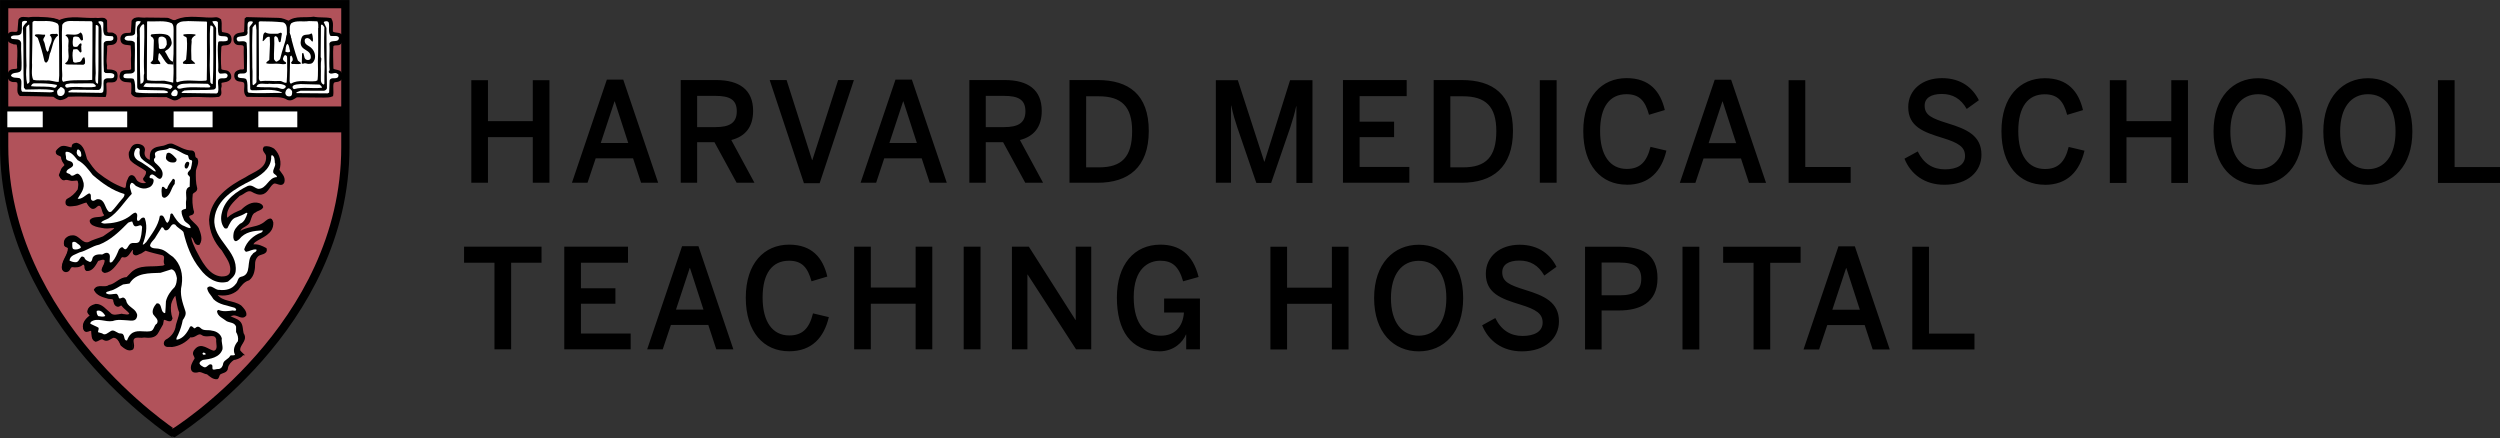 <?xml version="1.0" encoding="UTF-8"?><svg xmlns="http://www.w3.org/2000/svg" viewBox="0 0 300.12 52.58"><rect x="0" y="0" width="300.12" height="52.58" fill="#333333" stroke="none"/><defs><style>.d{fill:#fff;}.e{fill:#b1525a;}.f{stroke-width:.21px;}.f,.g,.h{fill:none;stroke:#000;}.g{stroke-width:.2px;}.h{stroke-width:.99px;}</style></defs><g id="a"/><g id="b"><g id="c"><g><path class="e" d="M41.44,15.58H.53v-2.48H41.44v2.48ZM20.82,.33H.16l-.04,17.21C.12,38.65,20.43,52.08,20.64,52.22l.07,.04c.05,0,.18-.09,.18-.09,3.45-2.35,20.67-15.07,20.67-34.51V.37s-20.73-.04-20.73-.04"/><path class="d" d="M20.62,41.29s.08,0,.08,0c-.01,0-.06,0-.08,0m-.33-3.04s0,.07,.02,.11c-.01-.04,0-.08-.02-.12h0m-9.87-6.09h0m5.89-1.83s0-.05,0-.05h0s0,.05,0,.05m-.03-.06h.01s-.02,0-.04-.03l.03,.03Zm6.59-4.79s.02,0,.04,.06c-.01-.03,0-.07-.02-.1-.02,.03-.03,.04-.03,.04m-5.37-3.85c.05-.06,.07-.07,.07-.11h0s-.05,.08-.07,.11m-9.98-.37s.08-.01,.12-.03c-.04,0-.08,0-.12,.03m2.18,.45h0Zm-.71-4.13l-.05,.27c-.03,.16-.13,.28-.3,.25l-.58-.11c-.24-.07-.45-.12-.64-.05-.08,.06-.22,.17-.33,.31,.04,.02,.1,.05,.1,.05,.16,.07,.44,.17,.51,.52,0,.26,.15,.48,.28,.67l.1,.15c.04,.06,.07,.12,.07,.18,0,.05-.02,.1-.06,.15l-.27,.33-.16,.18s-.13,.33-.2,.53c.06,.12,.13,.22,.2,.24,.25-.06,.47-.03,.66,.02l.38,.05s.09,0,.07,0h.15c.17-.04,.41-.07,.6,.08,0,0,.17,.39,.19,.42,.04,.12,.07,.24,.07,.35,0,.16-.03,.3-.05,.43l-.04,.23s-.03,.11-.05,.15c-.37,.56-.87,1-1.44,1.29,.04-.02,.04-.03,.04-.03,0,0-.01,.03-.01,.07,0,.01,0,.02,0,.04,.08,.06,.3,.04,.46,.02l.16-.02c.27-.01,.5-.1,.74-.2l.79-.22c.14-.04,.23,.04,.3,.17,.15,.31,.33,.54,.49,.62-.01-.01,.01-.02,.14-.14,.15-.14,.41-.36,.8-.21,.03,.01,.05,.03,.08,.04,.26,.21,.34,.51,.41,.75,.05,.18,.09,.33,.19,.43,.05,.05,.08,.11,.09,.18,0,.03,0,.06,0,.09,0,.31-.26,.43-.35,.47l-.05,.03s-.05,.04-.08,.04l-.65,.11c-.23,.02-.41,.05-.55,.13,.02,.03,.03,.06,.08,.08,.31,.17,.69,.23,1.1,.3l.22,.04s.51-.02,.51-.02l.82,.02c.11,0,.17,.06,.22,.16,.05,.1,.01,.21-.04,.31l-.13,.22s-.05,.07-.09,.09l-1.32,.93c-.05,.03-.78,.3-.78,.3l-1.02,.42s-.06,.03-.07,.03c-.6,.16-1-.18-1.33-.46-.23-.2-.44-.37-.67-.35-.24,0-.39,.06-.58,.23-.06,.06-.08,.17-.08,.28,0,.04,0,.07,.01,.11,.02,.01,.06,.03,.06,.03,.12,.05,.41,.15,.41,.52-.02,.48-.21,.86-.39,1.23-.16,.32-.31,.62-.33,.96,0,.02,0,.04,0,.07,0,.07,.01,.14,.05,.15,.03,.02,.04,.02,.04,.02,.03,0,.08-.01,.1-.03l.08-.13c.07-.14,.19-.37,.51-.44,.03,0,.06,0,.09,0,.53,.06,.82,0,1.01-.21,.05-.05,.11-.09,.17-.1,.16-.03,.33,.02,.46,.14,.13,.12,.21,.29,.21,.45,0,0,0,.08,.01,.15,.32-.06,.54-.37,.81-.83l.1-.18c.04-.07,.13-.12,.21-.14l.22-.06c.25-.08,.58-.2,.92,.02,.07,.04,.11,.11,.13,.19,.02,.08,.03,.16,.03,.24,0,.29-.12,.54-.22,.75,0,0-.05,.14-.1,.25,.51-.12,.87-.58,1.24-1.08l.22-.29c.07-.17,.23-.51,.64-.51,.03,0,.06,0,.09,.01,.17,.06,.25,0,.5-.36l.4-.47c.06-.07,.09-.06,.18-.06h.16c.08,0,.15-.01,.21,.05,.06,.06,.08,.1,.08,.18v.42s.3-.12,.39-.16c.01,0,.56-.36,.56-.36,.07-.05,.17-.05,.25-.03l2.05,.56c.42,.16,.5,.46,.5,.72,0,.09-.01,.18-.02,.25-.01,.08-.02,.15-.02,.2,0,.06,.01,.1,.04,.13,.06,.06,.09,.14,.09,.22,0,.04,0,.08-.02,.12-.08,.2-.3,.44-.84,.44,0,0-1.04,.06-1.04,.06-.86,.02-1.67,.03-2.26,.61l-.56,.58c-.05,.06-.13,.09-.2,.09-.4,.01-.7,.21-1.04,.44-.31,.21-.63,.42-1.05,.5-.3,.17-.64,.18-.91,.16-.25-.01-.39,0-.49,.05,.27,.33,.76,.49,1.22,.62,.04,.02,.26,.05,.26,.05,.22,.01,.55,.03,.72,.37,.02,.04,.03,.07,.03,.11,.03,.29,.08,.41,.19,.45,.02-.01,.05-.03,.05-.03,.1-.07,.38-.24,.66,.02,.05,.05,.49,.5,.49,.5l.54,.58c.09,.1,.08,.2,.01,.32-.24,.46-.72,.38-1,.33l-.24-.03s-.31,.02-.31,.02c-.44,.08-1.05,.2-1.46-.33,.01,.02,.04,.04,.05,.05l-.41-.36c-.33-.31-.62-.57-1.03-.58-.42,.13-.61,.26-.65,.49,0,0,0,.02,0,.02l.1,.11,.18,.2c.05,.06,.07,.11,.07,.18,0,.02,0,.03,0,.05-.01,.09-.07,.15-.14,.2-.35,.24-.73,.6-.73,1.04,0,.05,0,.11,.02,.17,0,0,.02,.04,.03,.06,.04-.01,.13-.04,.13-.04,.15-.06,.39-.15,.66,0,.09,.05,.15,.13,.15,.23l.02,.33c.01,.36,.06,.53,.17,.62,.08-.03,.16-.07,.16-.07,.23-.13,.59-.32,1.01,0,.07,.03,.18-.02,.42-.16l.39-.19s.04-.01,.09-.01c.73,0,1.02,.66,1.21,1.09h0l.03,.03c.32,.26,.59,.44,.83,.38,.01-.03,.03-.06,.03-.1,0-.07-.01-.15-.03-.26-.02-.09-.04-.21-.04-.34,0-.26,.08-.55,.46-.74,.05-.02,.72-.07,.72-.07h.43s.08-.02,.09-.02c.63,.06,1.13,.07,1.35-.39,0-.02,.45-.8,.52-.93,.02-.09,.1-.53,.1-.53,.02-.11,.1-.21,.21-.24,.23-.08,.46,.01,.64,.08,0,0,.09,.03,.15,.05-.1-.37-.18-.74-.18-1.12,0-.19,.01-.38,.04-.58,.13-.54,.36-.97,.65-1.27,.09-.09,.22-.12,.33-.07l.14,.06c.09,.04,.16,.12,.18,.22l.13,.7c.08,.46,.15,.89,.33,1.28,.03,.07,.05,.09,.03,.16l-.25,1.04-.21,.83c-.18,.77-.68,1.39-1.38,1.76,0,0-.03,.07-.02,.1,0,.01,.15,0,.27,0,0,0,.18,0,.28,0,.77-.1,1.48-.49,2-1.08,.07-.09,.19-.12,.3-.09,.15,.04,.27-.02,.47-.14,.24-.14,.6-.35,1.04-.08,.17,.13,.42,.11,.68,.09,.41-.04,1.08-.09,1.27,.73,0,.02,0,.11,0,.13l.02,.38c.05,.39,.13,1.12-.61,1.33-.06,.02-.07,.03-.12,0l-.77-.3c-.6-.3-.87-.39-1.17-.03-.07,.08-.16,.19-.12,.27,.1,.18,.36,.66-.02,1,.03-.02,.05-.05,.06-.08l-.04,.07c-.19,.34-.32,.6-.23,.83,0,0,.04,.07,.3,0,.31-.13,.64,0,.9,.1l.37,.11s.13,.04,.16,.06l.12,.1c.25,.2,.48,.37,.73,.41,.01-.03,.02-.06,.02-.06l.17-.34s.5-.28,.5-.28c.31-.11,.34-.15,.34-.27,.09-.52,.43-.98,.92-1.29,.04-.03,.13-.04,.18-.04,.11,0,.45-.12,.66-.27,0,0-.04-.04-.04-.04l-.12-.14s-.1-.12-.11-.18c-.02-.08-.02-.15-.02-.22,0-.36,.18-.66,.34-.91,.15-.25,.24-.41,.24-.55,0-.09-.03-.18-.1-.28-.03-.04-.04-.05-.04-.1l-.09-.51c-.04-.33-.07-.61-.29-.79-.01,0-.53-.29-.53-.29l-.58-.29c-.1-.05-.14-.14-.14-.26,0-.27,.17-.44,.5-.48h.07c.38-.12,.69,0,.94,.1,.25,.1,.34,.1,.41,.06-.04-.22-.25-.46-.44-.66-.33-.25-.74-.35-1.18-.46-.66-.16-1.35-.34-1.81-1-.04-.06-.06-.12-.06-.18,0-.08,.03-.16,.09-.22l.08-.08c.07-.08,.18-.11,.28-.08,.83,.19,1.65,0,2.19-.49,.33-.45,.74-.98,1.37-1.21,.45-.37,.55-.99,.55-1.79,.03-.4,.2-.75,.47-1.04,0,0,.59-.3,.59-.3,.19-.06,.26-.1,.3-.13-.35-.18-.73-.34-1.13-.3-.06,0-.12,0-.18-.04-.18-.1-.23-.25-.24-.34,0-.02,0-.04,0-.06,0-.21,.15-.36,.24-.46l.05-.05s.05-.06,.08-.07l.65-.39c.85-.47,1.37-.82,1.37-1.55v-.02s-.02-.06-.03-.07c-.1,.04-.2,.09-.31,.19l-.45,.31c-.41,.24-.89,.35-1.35,.45-.45,.1-.88,.2-1.24,.43-.05,.03-.1,.05-.16,.05-.17,0-.31-.1-.38-.25-.02-.06-.03-.12-.03-.18,0-.15,.06-.3,.14-.38,.14-.2,.37-.34,.57-.45,.24-.14,.39-.24,.47-.43l.08-.24c.12-.38,.28-.85,.74-1.05l.41-.22c.09-.04,.11-.07,.17-.11-.03-.02-.02-.02-.06-.04-.72-.23-1.42,.35-1.77,.71-.03,.03-.06,.05-.09,.07l-.27,.12c-.47,.2-.95,.41-1.28,.76-.03,.04-.08,.07-.12,.08-.14,.05-.3,.02-.42-.07-.12-.09-.19-.24-.19-.4-.11-1.16,.77-2,1.49-2.68l.17-.16s.1-.06,.13-.07l.44-.23c.34-.23,.77-.51,1.3-.25,.42,.23,.75,.39,1.1,.27,.23-.09,.38-.3,.55-.55,.17-.24,.36-.5,.65-.69,.31-.12,.56-.03,.76,.04,.09,.03,.24,.08,.29,.07l.04-.07s.01-.06,.01-.09c0-.21-.14-.41-.35-.69l-.26-.36s-.05-.1-.05-.15c0-.04,0-.08,.02-.13,.08-.22,.12-.46,.12-.69,0-.55-.22-1.09-.63-1.46-.12-.07-.39-.19-.66-.18,.03,.06,.09,.15,.09,.15l.26,.59c0,.07,0,.14,0,.21,0,1.29-1.07,1.84-1.93,2.29l-.75,.42c-1.75,.91-4.05,2.38-4.18,4.78,.03,1.24,.52,2.42,1.43,3.39,.02,.02,.03,.04,.05,.06l.32,.52c.36,.56,.76,1.19,.76,1.93,0,.18-.02,.37-.08,.56-.3,.73-1.1,.73-1.39,.73-1.72-.12-2.66-1.93-3.34-3.25l-.1-.2s-.14-.32-.14-.32c-.19-.42-.38-.85-.43-1.38,0-.09,.02-.18,.09-.25,.08-.09,.31-.26,.62-.04,.04,.03,.34,.54,.34,.54,.04,.1,.07,.14,.09,.19,.03-.09,.08-.17,.08-.27,0-.31-.13-.65-.25-.99l-.04-.11c-.09-.16-.28-.33-.48-.51-.26-.24-.52-.49-.68-.85-.02-.03-.02-.07-.03-.11v-.05c0-.43,.36-.53,.5-.57,0,0,.05-.02,.09-.03-.12-.45-.2-.93-.2-1.43,0-.24,.02-.49,.04-.73v-.02s0-.02,0-.03l.02-.03,.39-.43c.12-.08,.13-.09,.13-.12-.13-.53-.17-1.05-.17-1.56,0-.21,0-.42,.01-.62,0-.05,.14-.52,.14-.52,.08-.21,.13-.37,.13-.52,0-.05-.02-.1-.04-.15-.27-.17-.31-.48-.33-.64,0,0-.02-.15-.02-.16h-.02s.05,0,.08,0c-.72,0-1.29-.28-1.85-.55l-.63-.29c-.14-.04-.29,.02-.51,.11l-.34,.12s-.36,.07-.36,.07c-.37,.06-.69,.12-.9,.35-.12,.15-.12,.33-.11,.65v.2s0,.07-.01,.1c-.06,.19-.18,.27-.26,.3-.2,.08-.38-.02-.48-.08l-.04-.02c-.54-.31-.75-.87-.61-1.45,.03-.1-.06-.18-.09-.21-.13-.09-.39-.17-.59-.09-.17,.06-.26,.25-.38,.54,0,0-.04,.1-.07,.16,0,.02,0,.05,0,.07,0,.2,.05,.4,.12,.53,.24,.25,.58,.45,.95,.66l.88,.58c.06,.04,.07,.08,.1,.14,.03,.1,.04,.19,.04,.29,0,.33-.17,.6-.31,.8l.02,.02c.1,.07,.29,.22,.29,.49,0,.04,0,.07-.01,.11-.02,.12-.11,.21-.22,.24-.53,.14-1.06,.02-1.45-.32,0,0-.26-.36-.26-.36-.08-.15-.13-.2-.18-.23-.04,.04-.09,.16-.12,.24l-.12,.27s-.03,.22-.03,.22c-.02,.23-.06,.52-.27,.72-.06,.06-.15,.09-.23,.08l-.24-.03c-1.11-.39-2.11-.96-3.22-1.83-.48-.38-.84-.9-1.19-1.4l-.27-.38s-.04-.06-.05-.09l-.1-.36c-.18-.7-.35-1.16-.83-1.32-.05,.01-.11,.03-.14,.03"/><path class="h" d="M.5,17.57C.5,12.57,.5,7.01,.5,.5H41.46s0,2.55,0,17.18c0,21.63-20.65,34.32-20.65,34.32C20.8,52,.5,38.67,.5,17.57Z"/><path d="M29.14,42.57h.02c-.14-.12-.3-.36-.39-.43-.16-.76,.97-1.26,.4-2.08-.13-.48-.03-1.09-.48-1.46-.32-.28-.75-.34-1.13-.59,0-.2,.24-.14,.38-.2,.59-.17,1.13,.59,1.56,.03,.05-.42-.32-.79-.59-1.07-.89-.65-2.24-.39-2.91-1.38l.08-.08c.86,.2,1.81,.03,2.45-.56,.38-.51,.76-1.01,1.35-1.18,.59-.48,.67-1.27,.67-2.05,.03-.31,.16-.59,.38-.81,.32-.31,1.16-.2,1-.84-.46-.25-.94-.48-1.48-.42-.24-.14,.05-.34,.13-.45,.87-.59,2.21-.95,2.16-2.28-.08-.14-.05-.36-.27-.39-.38,.06-.59,.42-.94,.59-.81,.48-1.83,.4-2.62,.9-.16,0-.11-.22-.06-.28,.3-.42,.89-.45,1.11-.98,.16-.42,.24-.98,.7-1.15,.27-.23,.7-.23,.86-.56-.03-.2-.24-.31-.41-.37-.78-.25-1.54,.22-2.08,.78-.57,.25-1.22,.48-1.65,.96-.08,.03-.22-.03-.22-.17-.11-1.12,.86-1.94,1.56-2.61,.51-.14,.94-.79,1.54-.5,.4,.22,.84,.45,1.32,.28,.6-.22,.73-.93,1.27-1.26,.4-.14,.97,.48,1.21-.11,.13-.62-.35-.98-.62-1.43,.32-.87,.08-1.88-.59-2.5-.32-.2-.73-.34-1.11-.23-.3,.4,.27,.65,.3,1.04,.14,1.6-1.54,1.97-2.53,2.64-1.89,.98-4.18,2.5-4.32,5.03,.03,1.41,.59,2.64,1.51,3.62,.48,.87,1.27,1.69,.97,2.78-.19,.45-.7,.5-1.1,.5-1.62-.11-2.51-1.99-3.18-3.29-.22-.51-.49-.98-.54-1.57,.08-.08,.16-.06,.24,0,.3,.28,.27,.95,.78,.87,.41-.59,.11-1.29-.11-1.88-.3-.53-.92-.82-1.16-1.38-.03-.42,.57-.17,.59-.59-.22-.73-.24-1.49-.16-2.16,.11-.31,.54-.28,.54-.67-.19-.7-.19-1.41-.16-2.16,.08-.45,.43-.93,.19-1.41-.48-.14-.08-.76-.54-.9-.92,0-1.59-.51-2.37-.81-.41-.11-.7,.14-1.03,.22-.51,.11-1.05,.11-1.4,.51-.24,.31-.19,.65-.19,1.07-.08,.25-.3,.03-.4,0-.38-.23-.51-.65-.41-1.07,.05-.2-.03-.4-.19-.53-.24-.17-.59-.25-.89-.14-.38,.14-.49,.59-.65,.93-.03,.28,.03,.62,.16,.84,.54,.59,1.29,.82,1.89,1.32,.11,.34-.11,.67-.32,.95-.03,.31,.41,.31,.35,.59-.43,.11-.86,.03-1.19-.25-.22-.2-.27-.62-.62-.67-.32,0-.38,.45-.51,.67-.11,.25-.03,.67-.24,.87l-.24-.03c-1.11-.39-2.1-1.01-3.08-1.77-.57-.45-.97-1.12-1.4-1.71-.22-.7-.32-1.69-1.19-1.91-.19,.03-.43,.06-.46,.28l-.05,.28c-.43,0-.86-.31-1.32-.14-.22,.14-.43,.31-.57,.53-.03,.5,.57,.31,.65,.7,0,.36,.27,.67,.43,.93-.11,.2-.32,.31-.43,.51l-.27,.7c.11,.23,.24,.51,.51,.53,.38-.17,.7,.11,1.1,.06,.24,.03,.65-.2,.68,.22,.13,.34,0,.65-.03,.95-.35,.53-.81,.93-1.32,1.18-.16,.11-.16,.36-.11,.53,.19,.28,.62,.17,.92,.14,.57-.03,1-.36,1.54-.42,.13,.28,.35,.62,.62,.76,.43,.11,.54-.51,.97-.34,.35,.28,.24,.82,.57,1.15,.03,.2-.16,.2-.27,.28-.46,.17-1.11,0-1.46,.39-.05,.23,.13,.42,.3,.51,.4,.22,.92,.28,1.4,.36,.43,.06,.89-.11,1.29,0l-.13,.22-1.32,.93c-.59,.25-1.24,.39-1.78,.7-.84,.22-1.19-.87-1.94-.82-.32,0-.54,.11-.76,.31-.19,.2-.22,.51-.16,.76,.11,.25,.46,.14,.46,.42-.03,.79-.68,1.35-.73,2.16-.03,.2,.03,.45,.24,.53,.13,.08,.35,.03,.46-.08,.16-.17,.16-.42,.43-.48,.46,.06,.94,.06,1.27-.31,.16-.03,.32,.14,.32,.28,0,.2,0,.42,.19,.5,.68,.03,1-.7,1.29-1.21,.3-.06,.62-.28,.92-.08,.11,.48-.27,.81-.35,1.26,.03,.11,.16,.22,.3,.25,.81-.11,1.27-.9,1.75-1.52,.08-.17,.16-.39,.41-.39,.62,.2,.78-.59,1.16-.87h.16c.05,.2-.08,.34,0,.53,.27,.31,.57-.03,.84-.08l.57-.36c.67,.23,1.37,.39,2.08,.56,.57,.23,0,.84,.35,1.21-.08,.2-.32,.25-.57,.25-1.19,.17-2.56-.17-3.51,.76l-.57,.59c-.89,.03-1.35,.82-2.16,.96-.54,.39-1.38-.17-1.73,.48,.27,.59,.94,.79,1.54,.95,.24,.11,.65-.03,.78,.25,.03,.28,.08,.62,.4,.73,.24,.08,.38-.28,.59-.08,.3,.42,.73,.62,.97,1.01-.19,.36-.65,.14-.97,.14l-.05-.03c-.49,.06-1.11,.31-1.48-.17-.51-.4-.92-1.01-1.64-1.01-.41,.11-.84,.28-.92,.76-.05,.28,.22,.39,.32,.56-.49,.34-1,.87-.84,1.54,.05,.14,.11,.31,.3,.31,.24,0,.43-.22,.68-.09,.05,.42-.06,1.07,.43,1.27,.38-.06,.65-.48,1.05-.17,.41,.2,.73-.19,1.08-.31,.57,0,.78,.56,.97,.98,.35,.28,.84,.73,1.32,.45,.32-.48-.3-1.1,.32-1.41,.38-.11,.7,.03,1.08-.06,.59,.06,1.32,.11,1.65-.56l.54-.96,.11-.59c.35-.11,.86,.48,1.03-.08-.19-.56-.24-1.12-.16-1.74,.11-.42,.3-.82,.57-1.1l.13,.06c.16,.7,.19,1.4,.48,2.05-.05,.65-.38,1.21-.46,1.85-.16,.67-.62,1.21-1.22,1.52-.13,.11-.24,.31-.16,.5,.16,.31,.56,.14,.86,.2,.84-.11,1.62-.53,2.19-1.18,.59,.17,.89-.59,1.43-.25,.57,.45,1.59-.34,1.81,.62-.08,.45,.32,1.26-.38,1.46-.7-.11-1.51-1.07-2.21-.22-.16,.17-.27,.39-.16,.62,.11,.2,.24,.45,.05,.62-.19,.34-.46,.76-.3,1.18,.13,.25,.4,.25,.65,.2,.4-.17,.78,.2,1.19,.23,.35,.28,.7,.62,1.16,.59,.19-.11,.16-.36,.3-.53,.3-.25,.92-.2,.92-.76,.08-.42,.42-.8,.77-1.02,.08,.03,.87-.17,1.08-.57"/><path class="g" d="M29.12,42.55h.02c-.14-.12-.3-.36-.39-.43-.16-.76,.97-1.26,.4-2.08-.13-.48-.03-1.09-.48-1.46-.32-.28-.75-.34-1.13-.59,0-.2,.24-.14,.38-.2,.59-.17,1.13,.59,1.56,.03,.05-.42-.32-.79-.59-1.07-.89-.64-2.23-.39-2.91-1.37l.08-.08c.86,.2,1.8,.03,2.45-.56,.38-.51,.75-1.01,1.35-1.18,.59-.48,.67-1.26,.67-2.05,.03-.31,.16-.59,.38-.81,.32-.31,1.16-.2,1-.84-.46-.25-.94-.48-1.48-.42-.24-.14,.05-.34,.13-.45,.86-.59,2.21-.95,2.15-2.27-.08-.14-.05-.36-.27-.39-.38,.06-.59,.42-.94,.59-.81,.48-1.83,.39-2.61,.9-.16,0-.11-.22-.05-.28,.3-.42,.89-.45,1.1-.98,.16-.42,.24-.98,.7-1.15,.27-.23,.7-.23,.86-.56-.03-.2-.24-.31-.41-.37-.78-.25-1.53,.23-2.07,.78-.57,.25-1.21,.48-1.64,.95-.08,.03-.22-.03-.22-.17-.11-1.12,.86-1.93,1.56-2.61,.51-.14,.94-.79,1.53-.5,.4,.22,.83,.45,1.32,.28,.59-.23,.73-.93,1.27-1.26,.4-.14,.97,.48,1.21-.11,.14-.62-.35-.98-.62-1.43,.32-.87,.08-1.88-.59-2.49-.32-.2-.73-.34-1.1-.23-.3,.39,.27,.65,.3,1.04,.13,1.6-1.53,1.96-2.53,2.64-1.89,.98-4.17,2.5-4.31,5.02,.03,1.4,.59,2.64,1.51,3.62,.48,.87,1.27,1.68,.97,2.78-.19,.45-.7,.5-1.1,.5-1.62-.11-2.5-1.99-3.18-3.28-.22-.5-.48-.98-.54-1.57,.08-.08,.16-.06,.24,0,.3,.28,.27,.95,.78,.87,.4-.59,.11-1.29-.11-1.88-.3-.53-.91-.81-1.16-1.38-.03-.42,.56-.17,.59-.59-.22-.73-.24-1.49-.16-2.16,.11-.31,.54-.28,.54-.67-.19-.7-.19-1.4-.16-2.16,.08-.45,.43-.93,.19-1.4-.48-.14-.08-.76-.54-.9-.92,0-1.59-.5-2.37-.81-.41-.11-.7,.14-1.02,.22-.51,.11-1.05,.11-1.4,.51-.24,.31-.19,.64-.19,1.07-.08,.25-.3,.03-.4,0-.38-.23-.51-.65-.4-1.07,.05-.2-.03-.39-.19-.53-.24-.17-.59-.25-.89-.14-.38,.14-.49,.59-.65,.92-.03,.28,.03,.62,.16,.84,.54,.59,1.29,.81,1.88,1.32,.11,.34-.11,.67-.32,.95-.03,.31,.4,.31,.35,.59-.43,.11-.86,.03-1.19-.25-.22-.2-.27-.62-.62-.67-.32,0-.38,.45-.51,.67-.11,.25-.03,.67-.24,.87l-.24-.03c-1.1-.39-2.1-1.01-3.07-1.77-.57-.45-.97-1.12-1.4-1.71-.22-.7-.32-1.68-1.18-1.91-.19,.03-.43,.06-.46,.28l-.05,.28c-.43,0-.86-.31-1.32-.14-.22,.14-.43,.31-.56,.53-.03,.5,.56,.31,.65,.7,0,.36,.27,.67,.43,.92-.11,.2-.32,.31-.43,.51l-.27,.7c.11,.23,.24,.51,.51,.53,.38-.17,.7,.11,1.1,.06,.24,.03,.65-.2,.67,.22,.13,.34,0,.65-.03,.95-.35,.53-.81,.92-1.32,1.18-.16,.11-.16,.36-.11,.53,.19,.28,.62,.17,.92,.14,.56-.03,1-.36,1.53-.42,.13,.28,.35,.62,.62,.76,.43,.11,.54-.51,.97-.34,.35,.28,.24,.81,.57,1.15,.03,.2-.16,.2-.27,.28-.46,.17-1.1,0-1.45,.39-.05,.23,.13,.42,.3,.51,.4,.22,.92,.28,1.4,.36,.43,.06,.89-.11,1.29,0l-.13,.22-1.32,.92c-.59,.25-1.24,.39-1.78,.7-.84,.22-1.19-.87-1.94-.81-.32,0-.54,.11-.75,.31-.19,.2-.22,.51-.16,.76,.11,.25,.46,.14,.46,.42-.03,.79-.67,1.35-.73,2.16-.03,.19,.03,.45,.24,.53,.13,.08,.35,.03,.46-.08,.16-.17,.16-.42,.43-.48,.46,.06,.94,.06,1.27-.31,.16-.03,.32,.14,.32,.28,0,.2,0,.42,.19,.5,.67,.03,1-.7,1.29-1.2,.3-.06,.62-.28,.92-.08,.11,.48-.27,.81-.35,1.26,.03,.11,.16,.22,.3,.25,.81-.11,1.26-.9,1.75-1.51,.08-.17,.16-.39,.4-.39,.62,.2,.78-.59,1.16-.87h.16c.05,.2-.08,.34,0,.53,.27,.31,.56-.03,.83-.08l.57-.36c.67,.23,1.37,.39,2.07,.56,.57,.23,0,.84,.35,1.21-.08,.2-.32,.25-.56,.25-1.19,.17-2.56-.17-3.5,.76l-.57,.59c-.89,.03-1.34,.81-2.15,.95-.54,.39-1.37-.17-1.72,.48,.27,.59,.94,.79,1.53,.95,.24,.11,.65-.03,.78,.25,.03,.28,.08,.62,.4,.73,.24,.08,.38-.28,.59-.08,.3,.42,.73,.62,.97,1.01-.19,.36-.65,.14-.97,.14l-.05-.03c-.48,.06-1.1,.31-1.48-.17-.51-.39-.92-1.01-1.64-1.01-.4,.11-.83,.28-.92,.76-.05,.28,.22,.39,.32,.56-.49,.34-1,.87-.83,1.54,.05,.14,.11,.31,.3,.31,.24,0,.43-.22,.67-.09,.05,.42-.05,1.07,.43,1.27,.38-.06,.65-.48,1.05-.17,.4,.2,.73-.2,1.08-.31,.56,0,.78,.56,.97,.98,.35,.28,.83,.73,1.32,.45,.32-.48-.3-1.1,.32-1.4,.38-.11,.7,.03,1.08-.06,.59,.06,1.32,.11,1.64-.56l.54-.96,.11-.59c.35-.11,.86,.48,1.02-.08-.19-.56-.24-1.12-.16-1.74,.11-.42,.3-.81,.56-1.1l.13,.06c.16,.7,.19,1.4,.48,2.05-.05,.65-.38,1.21-.46,1.85-.16,.67-.62,1.21-1.21,1.51-.13,.11-.24,.31-.16,.5,.16,.31,.56,.14,.86,.2,.84-.11,1.62-.53,2.18-1.18,.59,.17,.89-.59,1.43-.25,.57,.45,1.59-.34,1.8,.62-.08,.45,.32,1.26-.38,1.46-.7-.11-1.51-1.07-2.21-.22-.16,.17-.27,.39-.16,.62,.11,.2,.24,.45,.05,.62-.19,.34-.46,.76-.3,1.18,.13,.25,.4,.25,.65,.2,.4-.17,.78,.2,1.18,.23,.35,.28,.7,.62,1.16,.59,.19-.11,.16-.36,.3-.53,.3-.25,.92-.2,.92-.76,.08-.42,.42-.79,.77-1.02,.08,.03,.87-.17,1.08-.57Z"/><path class="d" d="M16.79,17.97c-.08,.37-.05,.7,.16,1.01,.57,.65,1.43,.84,1.78,1.6l-.22-.03c-.67-.45-1.29-.98-2-1.32-.27-.2-.46-.51-.4-.87,.05-.25,.13-.53,.4-.59,.13-.03,.27,.06,.27,.2"/><path class="d" d="M22.56,18.65c.11,.17,.03,.53,.35,.56,.08,0,.16,.08,.16,.17-.03,.28-.08,.59-.16,.87-.08,.23-.38,.31-.38,.62,0,.17,.24,.25,.27,.42l-.03,1.13c-.67,.22-.35,1.09-.41,1.54-.08,.36,0,.73-.03,1.09-.16,.08-.46,.06-.54,.31,0,.42,.19,.76,.32,1.09,.24,.37,.76,.45,.78,.93-.35,.03-.68-.23-1-.34-.51-.28-.86-.84-1.16-1.35-.08-.09-.19-.09-.27,.03-.05,.34-.08,.82-.38,1.04-.35-.23-.32-1.12-.89-.84-.19,1.21-.97,2.16-1.65,3.17-.16,.06-.19,.31-.41,.25,.35-.93,.62-2.05,.27-3.09-.08-.2-.27-.14-.41-.06-.16,.11-.24,.39-.49,.31-.19-.31,.19-.79-.24-.98-.38,.08-.59,.42-.92,.59-.81,.51-1.78,.7-2.75,.73-.19,0-.35-.06-.46-.14,.24-.25,.59-.31,.89-.48,1.13-.7,1.89-2,2.8-2.95-.08-.42-.43-.93-.05-1.32,.3-.03,.4,.34,.65,.42,.41,.23,.92,.36,1.35,.17,.38-.08,.65-.45,.67-.82,.03-.17-.08-.25-.19-.31-.11,0-.24,0-.3-.11,0-.2,.14-.34,.3-.36,.46,.03,.92,1.04,1.24,.2,.19-.67-.4-1.18-.86-1.6-.11-.14-.19-.28-.13-.48,.35-.23-.08-.53,.19-.79,.46-.36,1.16-.14,1.65-.5,.84,.03,1.43,.67,2.19,.87"/><path class="d" d="M9.73,18.39c.03,.14,.05,.28,0,.39-.11,.11-.24,0-.32-.06-.16-.14-.24-.37-.19-.51,.03-.59,.51-.06,.51,.17"/><path class="d" d="M9.35,19.24c.73,.37,1.27,1.12,1.78,1.77,1.16,1.01,2.4,1.88,3.8,2.28,.05,.23-.11,.42-.27,.59-.46,.51-.84,1.1-1.32,1.55-.11,.03-.21,.03-.3-.03-.49-.48-.43-1.46-1.27-1.49-.27-.03-.49,.34-.75,.14-.27-.23,.08-.73-.32-.84-.46,.2-.84,.73-1.38,.65,.35-.62,.97-1.29,.65-2.11-.08-.36-.3-.76-.62-.9-.32-.03-.51,.37-.84,.2-.13-.31-.73-.17-.48-.56,.19-.34,1-.39,.67-.95-.22-.31-.73-.14-.78-.56,.05-.25-.16-.59,0-.76,.65-.06,1.05,.62,1.43,1.04"/><path class="d" d="M33.03,19.58c.08,.45-.32,.73-.22,1.15,.11,.23,.46,.28,.43,.53-1.03,.03-1.22,1.43-2.24,1.41-.43-.08-.75-.56-1.27-.34-1.32,.65-2.75,1.6-3.1,3.23-.16,.62-.11,1.32,.32,1.83,.11,.06,.24,.06,.35,0,.27-.5,.49-1.18,1.13-1.32,.38-.14,.75-.28,1.11-.51,.05,0,.13-.06,.16,.06-.16,.48-.38,1.07-.89,1.24-.38,.34-.73,.73-.78,1.24-.03,.25-.06,.59,.13,.79,.19,.17,.4-.06,.56-.17,.7-.9,1.75-1.01,2.81-1.07,.05,.09-.08,.25-.19,.28-.89,.31-1.73,1.07-2.02,1.99,.03,.14,.11,.25,.22,.31,.43-.06,.78-.34,1.24-.28,.11,.31-.35,.31-.46,.56-.84,.76,0,2.47-1.4,2.72-.41,.11-.35,.62-.62,.87-.46,.62-1.21,.79-1.97,.7-.54,.05-1-.76-1.46-.23,.06,.56,.49,.87,.76,1.35,.68,.67,1.62,.73,2.48,1.01,.11,.03,.19,.11,.24,.23,0,.2-.24,.14-.41,.11-.54,.08-1.16,.17-1.7-.06-.08-.03-.16,.09-.19,.17,.08,.62,.75,.84,1.16,1.18,.4,.2,.94,.14,1.13,.65v.65c.19,.31,.3,.7,.22,1.1-.38,.45-.65,1.04-.35,1.63-.16,.14-.41,0-.57,.11-.19,.42-.7,.48-.84,.9-.03,.34-.22,.65-.54,.7-.27-.03-.46,.11-.7,.06-.16-.2,.08-.51-.22-.62-.38-.08-.51,.53-.92,.31-.19-.11-.38-.2-.46-.39-.03-.25,.22-.34,.38-.45,.89-.11,2.05-.28,2.37-1.29,.05-.48-.16-.87-.08-1.29-.13-.53-.65-.87-1.16-.93-.49-.14-1.03,.06-1.38-.31-.13-.12-.3-.23-.46-.14-.13,.03-.19,.23-.35,.14-.13-.14-.32-.34-.48-.14-.32,.68-.81,1.41-1.59,1.54-.11-.2,.11-.42,.19-.65,.24-.53,.43-1.12,.54-1.71,.22-.31,.46-.7,.3-1.12-.32-.96-.7-2-.43-3.09,.19-1.29-.11-2.5-1.03-3.37-.51-.31-.94-.84-1.56-.95-.41-.14-1,.03-1.21-.39,.05-.45,.51-.7,.7-1.1l.7-1.12c.3-.06,.22,.39,.51,.36,.57,0,.54-.98,1.13-.67,.27,.39,.7,.53,.97,.87,.38,1.6,.94,3.14,2,4.44,.81,1.1,2.05,1.91,3.34,1.52,.35-.31,.84-.65,.92-1.18,.35-2.56-2.78-3.82-2.54-6.35,.22-2.39,2.56-3.68,4.42-4.61,1.03-.56,2.32-1.32,2.4-2.7-.03-.14,0-.22,.06-.36,.38,.14,.35,.62,.38,.98"/><path class="d" d="M16.28,27.16c.3,.06,.65-.34,.78,.09-.05,.59-.08,1.26-.35,1.77-.27,.28-.67,.06-.97,.2-.4,.11-.49,1.15-1,.48-.22-.08-.35,.14-.46,.25-.22,.53-.43,1.07-.81,1.49-.08,.06-.22,.11-.3,.03-.05-.37,.21-1.01-.3-1.12-.22-.03-.41,.11-.59,.2-.41-.03-.94-.03-1.16,.39-.05,.2-.08,.48-.32,.51-.24-.11-.57-.2-.67-.53-.11-.09-.27-.2-.4-.06-.22,.23-.3,.62-.65,.62-.27,0-.51-.08-.73-.2,.05-.65,.75-.73,1.19-.98,.86-.2,1.51-.76,2.37-.93,1.35-.53,2.43-1.57,3.48-2.64,.16-.06,.32-.14,.48-.14,.11,.23,.11,.53,.41,.59"/><path class="d" d="M9.7,29.75c-.24,.17-.62,.28-.92,.14-.16-.17-.08-.48-.11-.73,.08-.2,.32-.14,.46-.06,.19,.2,.57,.31,.57,.65"/><path class="d" d="M21.24,33.37c-.03,.42-.05,.73-.27,1.09-.46,.45-.89,1.04-1.05,1.71,0,.48-.06,.93-.08,1.38-.13,.11-.24-.06-.32-.14-.22-.34-.16-1.1-.73-.98-.3,.34-.59,.85-.41,1.29,.24,.37,.73,.65,.46,1.12-.41,.23-.3,.87-.84,.93-.81,.11-1.65-.25-2.29,.34-.22,.2-.35,.48-.46,.76-.38,.06-.27-.48-.46-.7-.13-.22-.41-.08-.59-.2-.3-.12-.59-.45-.94-.2-.3,.17-.65,.56-1,.25l-.49-.14c-.03-.17,.16-.39,.03-.56l-.94-.45c-.05-.08,.03-.2,.08-.25,.78-.53,1.67,.08,2.59-.08,.59-.22,1.16-.11,1.81-.08,.35,.03,.78,.11,1-.19,.13-.2,.19-.48,.05-.7-.27-.62-1.13-.76-1.24-1.49-.06-.14-.16-.28-.3-.34-.21-.08-.35,.17-.57,.06-.05-.2-.11-.45-.32-.53-.41,0-.89,.2-1.24-.08,.05-.23,.32-.17,.49-.28,.57-.11,1.05-.51,1.56-.76l.78-.11c.78-1.32,2.37-1.23,3.72-1.29l1.32-.42c.46,.11,.57,.67,.65,1.07"/><path class="d" d="M12.64,37.92c-.24,.17-.57,.06-.84,.03-.16-.14-.22-.45-.19-.62,.4-.2,.84,.22,1.03,.59"/><path class="d" d="M24.69,42.47c.03,.14-.16,.11-.22,.11-.11,.03-.11-.06-.16-.11,.03-.25,.32-.11,.38,0"/><path d="M21.19,19.1c.05,.2-.08,.37-.27,.4-.32,.03-.62,0-.86-.26-.24-.19-.11-.53-.05-.79,.11-.14,.3-.14,.43-.06,.3,.17,.54,.45,.76,.7"/><path d="M22.72,19.58c0,.22-.11,.45-.24,.62-.13,.08-.24,.03-.3-.11-.06-.25,.05-.48,.19-.62,.11-.09,.32-.06,.35,.11"/><path d="M21,21.6l-.03,.48c-.46,.53-.46,1.35-1.16,1.66-.19,.03-.35-.08-.38-.28-.03-.31-.08-.7,.03-1.01,.3-.17,.38,.45,.62,.17,.11-.45,.46-.79,.67-1.15,.11-.03,.19,.06,.24,.14"/><rect x=".39" y="12.86" width="41.18" height="2.95"/><rect class="g" x=".42" y="12.88" width="41.13" height="2.91"/><rect class="d" x="31.01" y="13.38" width="4.68" height="1.9"/><rect class="d" x="20.84" y="13.38" width="4.68" height="1.9"/><rect class="d" x="10.59" y="13.38" width="4.68" height="1.9"/><rect class="d" x=".88" y="13.38" width="4.25" height="1.9"/><path d="M39.7,2.27c.33,.44,.11,1.05,.19,1.57,.36,.32,1.14-.03,1.23,.7,.05,.29-.11,.5-.25,.67-.25,.26-.7,0-.92,.29-.08,.87,0,1.83,0,2.82,.25,.17,.59,.14,.87,.29,.14,.17,.28,.35,.28,.58-.03,.23-.17,.41-.39,.49-.22,.12-.61,0-.73,.32-.11,.47,.03,.99-.05,1.48-.31,.15-.67,.15-1.01,.15l-3.3-.03c-.31,.17-.64,.49-1.06,.32-.7-.47-1.65-.32-2.46-.35l-2.46-.03c-.45-.41-.11-1.1-.25-1.6-.17-.29-.62-.17-.89-.32-.25-.12-.31-.41-.28-.64,.03-.29,.28-.44,.53-.49,.19-.12,.56,.09,.64-.23,0-.9-.06-1.77-.03-2.62-.05-.52-.73-.21-1-.41-.25-.17-.28-.5-.22-.79,.22-.49,.78-.38,1.2-.52l.06-.15,.05-1.51,.14-.12,3.82,.09c.45,0,.84,.2,1.26,.35,.81-.64,2.01-.32,2.99-.49,.67,.15,1.37,.03,2.04,.17"/><path class="f" d="M39.68,2.29c.33,.43,.11,1.04,.19,1.56,.36,.32,1.14-.03,1.22,.69,.05,.29-.11,.49-.25,.67-.25,.26-.7,0-.92,.29-.08,.87,0,1.82,0,2.81,.25,.17,.58,.14,.86,.29,.14,.17,.28,.35,.28,.58-.03,.23-.17,.41-.39,.49-.22,.12-.61,0-.72,.32-.11,.46,.03,.98-.06,1.48-.31,.14-.67,.14-1,.14l-3.28-.03c-.31,.17-.64,.49-1.06,.32-.7-.46-1.64-.32-2.45-.35l-2.45-.03c-.44-.41-.11-1.1-.25-1.59-.17-.29-.61-.17-.89-.32-.25-.11-.31-.4-.28-.64,.03-.29,.28-.43,.53-.49,.19-.11,.56,.09,.64-.23,0-.9-.06-1.77-.03-2.61-.06-.52-.72-.2-1-.41-.25-.17-.28-.49-.22-.78,.22-.49,.78-.38,1.2-.52l.06-.14,.06-1.51,.14-.12,3.81,.09c.45,0,.84,.2,1.25,.35,.81-.64,2-.32,2.98-.49,.67,.14,1.36,.03,2.03,.17Z"/><path d="M26,2.16c.17-.03,.34,.12,.48,.2,.14,.55-.03,1.02,.11,1.54,.36,.14,.89,.03,1.09,.49,.09,.2,.09,.55-.06,.73-.28,.38-.92,.03-1.12,.47-.06,1.05-.08,1.77,0,2.76,.28,.29,.78,.06,1.03,.44,.14,.17,.2,.38,.14,.61-.22,.38-.7,.38-1.09,.47-.17,.14,0,.41-.08,.61-.14,.38,.2,.84-.22,1.08-1.14,.17-2.23-.06-3.41,.03l-1.12,.03c-.31,.21-.67,.52-1.06,.29l-.7-.32c-.84,.03-1.62-.03-2.46,0-.56-.03-1.34,.23-1.7-.32,0-.47,.08-.93-.03-1.4-.42-.15-1.12,.06-1.34-.5-.06-.17,0-.41,.06-.58,.31-.47,1.01-.06,1.31-.44l-.03-1.28c.08-.61-.03-1.1-.03-1.69-.42-.17-1.14,.06-1.23-.61-.06-.35,.14-.64,.45-.7,.28-.09,.67,.06,.81-.21l.08-1.37c.33-.58,1.14-.23,1.65-.32l2.54,.03c.39,.06,.75,.46,1.14,.2,1.51-.64,3.21-.09,4.77-.26"/><path class="f" d="M25.98,2.19c.17-.03,.33,.12,.47,.2,.14,.55-.03,1.01,.11,1.53,.36,.14,.89,.03,1.08,.49,.08,.2,.08,.55-.06,.72-.28,.38-.92,.03-1.11,.46-.06,1.04-.08,1.77,0,2.75,.28,.29,.78,.06,1.03,.43,.14,.17,.19,.38,.14,.61-.22,.38-.69,.38-1.08,.46-.17,.14,0,.4-.08,.61-.14,.37,.19,.84-.22,1.07-1.14,.17-2.23-.06-3.39,.03l-1.11,.03c-.3,.2-.67,.52-1.06,.29l-.7-.32c-.83,.03-1.61-.03-2.45,0-.56-.03-1.33,.23-1.7-.32,0-.46,.08-.93-.03-1.39-.42-.15-1.11,.06-1.34-.49-.06-.17,0-.41,.06-.58,.3-.46,1-.06,1.31-.43l-.03-1.27c.08-.61-.03-1.1-.03-1.68-.42-.17-1.14,.06-1.22-.61-.06-.35,.14-.64,.44-.69,.28-.09,.67,.06,.81-.2l.08-1.36c.33-.58,1.14-.23,1.64-.32l2.53,.03c.39,.06,.75,.46,1.14,.2,1.5-.64,3.2-.09,4.76-.26Z"/><path d="M7.14,2.48c1.37-.61,2.9-.17,4.41-.26,.39,.09,.98-.2,1.23,.23,0,.46,0,.9,.03,1.37,.14,.32,.59,.06,.84,.23,.14,.09,.31,.17,.34,.35,.08,.2,.03,.44-.08,.64-.28,.32-.64,.2-1.01,.29l-.11,.17c.06,.84-.17,1.6,0,2.41-.03,.18-.08,.41,.11,.52,.39,0,.78,0,1.06,.26,.11,.2,.11,.47,.06,.7-.17,.87-1.45-.12-1.31,.9,0,.38,.08,.9-.06,1.25-1.51,0-3.04-.12-4.47-.03-.25,.23-.59,.38-.95,.41-.31-.06-.53-.23-.78-.41-1.37-.06-2.71-.06-4.02-.09-.42-.38-.11-.99-.25-1.54-.22-.26-.56-.06-.81-.2-.2-.03-.25-.23-.36-.38,0-.32,0-.58,.22-.79,.22-.17,.53-.14,.81-.17l.14-.15c-.08-.96,.14-1.86-.06-2.88-.14-.2-.39-.03-.56-.17-.25-.06-.5-.15-.59-.44-.06-.23-.11-.46,.11-.67,.31-.35,.84,.06,1.12-.29l.11-1.4c.23-.41,.75-.2,1.14-.2,.67-.14,1.51-.03,2.24,0,.5,.03,1,.12,1.45,.32"/><path class="f" d="M7.14,2.51c1.36-.61,2.89-.17,4.39-.26,.39,.09,.97-.2,1.22,.23,0,.46,0,.9,.03,1.36,.14,.32,.58,.06,.83,.23,.14,.09,.31,.17,.33,.35,.08,.2,.03,.43-.08,.64-.28,.32-.64,.2-1,.29l-.11,.17c.06,.84-.17,1.59,0,2.4-.03,.17-.08,.41,.11,.52,.39,0,.78,0,1.06,.26,.11,.2,.11,.46,.06,.69-.17,.87-1.45-.12-1.31,.9,0,.38,.08,.9-.06,1.25-1.5,0-3.03-.11-4.45-.03-.25,.23-.58,.38-.95,.41-.31-.06-.53-.23-.78-.41-1.36-.06-2.7-.06-4.01-.09-.42-.38-.11-.99-.25-1.53-.22-.26-.56-.06-.81-.2-.19-.03-.25-.23-.36-.38,0-.32,0-.58,.22-.78,.22-.17,.53-.14,.81-.17l.14-.15c-.08-.95,.14-1.85-.06-2.87-.14-.2-.39-.03-.55-.17-.25-.06-.5-.15-.58-.44-.06-.23-.11-.46,.11-.66,.3-.35,.83,.06,1.11-.29l.11-1.39c.22-.41,.75-.2,1.14-.2,.67-.14,1.5-.03,2.23,0,.5,.03,1,.12,1.45,.32Z"/><path class="d" d="M6.94,2.85l.11,.26c.06,1.95,.06,3.93,.06,5.96l-.06,.76c-.47,.03-.95-.23-1.48-.17-.53-.06-1.12,.06-1.59-.09-.28-.67-.08-1.34-.14-2.06,.03-1.46,.06-3.23,.06-4.8,0-.12,.14-.17,.22-.2,.98,.09,2.04-.17,2.82,.35"/><path class="d" d="M3.23,2.67c-.25,.2-.59,.58-.47,.93,.11,2.44,0,4.62,.11,6.92l.19,.23c1.09,0,2.29-.12,3.35,.09,.06,.03,.06,.12,.03,.17-.28,.12-.62,.06-.92,.06l-2.85-.06c-.2-.17-.11-.58-.11-.82,0-.29,.08-.64-.22-.81-.39-.09-.78,.03-1.03-.29,.2-.58,1.09-.12,1.26-.76,.08-1.08-.08-2.15-.03-3.17-.11-.58-.73-.41-1.12-.49-.05-.06-.14-.15-.11-.26,.34-.35,1.01,.06,1.26-.44,.11-.47,.03-.9,.08-1.34,.14-.15,.39-.15,.59-.09v.12Z"/><path class="d" d="M11.1,2.7c0,2.36,0,4.59-.03,6.89-1.12,.12-2.37-.09-3.49,.23-.25-.23-.06-.61-.11-.93-.06-.76,0-1.6-.03-2.38,.03-1.14-.06-2.41,.03-3.52,.17-.35,.56-.47,.92-.47l2.62,.03,.08,.15Z"/><path class="d" d="M12.39,2.67c.08,.47-.11,1.08,.17,1.54,.28,.17,.7,.09,.98,.15,.11,.12,.08,.29,.03,.41-.31,.32-.95-.09-1.12,.44,0,1.13-.06,2.24,.03,3.4l.17,.15c.36,.06,.81-.09,1.06,.2,.03,.17,0,.35-.17,.41-.36,.09-.89-.12-1.09,.29-.08,.47,.06,.93-.08,1.4l-.19,.09-3.94-.06c-.08-.06,0-.12,.03-.17l.39-.15,3.18,.03c.34-.09,.34-.52,.36-.79-.03-1.63,0-3.05-.03-4.62-.03-.78,.11-1.54-.06-2.3-.03-.17-.28-.29-.31-.49,.17-.09,.47-.09,.59,.09"/><path class="d" d="M30.37,2.64c-.06,.23-.33,.41-.42,.64,.03,2.39,0,4.97,.09,7.44l.19,.12c1.23,.03,2.54-.26,3.6,.26,.06,.03,.03,.03,0,.06-1.34-.03-2.68,.09-3.99-.03l-.11-.14c-.06-.52,.06-1.02-.17-1.48-.31-.29-1.2,.09-.98-.58,.33-.26,.87,.09,1.06-.35,0-1.22,.06-2.3-.03-3.43-.25-.35-.73-.12-1.06-.2-.11-.12-.2-.29-.08-.44,.36-.32,1.43,.09,1.23-.82,.11-.38-.17-1.1,.34-1.13,.11,0,.25-.03,.33,.09"/><path class="d" d="M39.47,2.7c.11,.55-.11,1.11,.19,1.6,.33,.09,.87-.12,1.03,.23-.03,.7-.95,.14-1.15,.7,.09,1.11-.08,2.01,.03,3.2-.11,.09-.14,.2-.06,.32,.31,.26,.7-.17,1.01,.12,.2,.06,.08,.23,.08,.35-.25,.38-.87-.06-1.03,.44l-.06,1.46-.19,.09-3.71-.03c-.06-.06-.03-.09,.03-.12l.45-.17h2.82c.14-.03,.34-.15,.34-.35-.03-2.3-.06-4.68-.06-7.18l-.33-.7c.14-.15,.53-.17,.61,.06"/><path class="d" d="M30.79,3.6v6.25c-.06,.17-.25,.26-.36,.38l-.11-.09c-.03-.67,.03-1.43-.03-2.07v-.49c-.03-1.37-.03-2.88,.03-4.27,.11-.12,.22-.35,.36-.41,.11,.26,.06,.44,.11,.7"/><path class="d" d="M38.94,3.29c-.06,1.63-.03,3.17,.03,4.71-.03,.73-.03,1.37-.03,2.04-.03,.06-.03,.09-.08,.12-.48-.2-.31-.76-.34-1.19,.03-.61-.06-1.31,.06-1.92l-.08-.2,.03-3.81c.11-.26,.34,.12,.42,.26"/><path class="d" d="M3.51,2.94c.11,2.35-.03,4.62,.03,6.86-.03,.12-.14,.26-.28,.26-.17-.73-.14-1.42-.08-2.15-.06-1.48-.03-3.14-.03-4.62,.06-.14,.22-.29,.36-.35"/><path class="d" d="M11.83,3.2c-.03,2.35,.03,4.68-.06,6.8-.06,.12-.17-.03-.25-.09-.14-.35-.03-.79-.03-1.13-.08-1.89,0-3.81,0-5.73,.11-.14,.28,.03,.33,.15"/><path class="d" d="M34.83,6.16c-.06,.15-.31,.15-.45,.09l-.14-.06c.08-.32,0-.7,.25-.93,.25,.17,.22,.58,.33,.9"/><path class="d" d="M11.52,10.32c-.08,.17-.33,.09-.5,.15h-.89c-.72-.03-1.45-.09-2.09,.06-.11-.03-.22-.12-.22-.26,.08-.26,.39-.18,.61-.26,.86,.03,1.9-.03,2.74,0,.14,.06,.28,.17,.36,.32"/><path class="d" d="M6.83,10.2c.03,.15-.11,.29-.25,.35-.89-.26-1.87-.09-2.82-.2l-.03-.03c.06-.17,.19-.32,.39-.32,.95,0,1.87,0,2.71,.2"/><path class="d" d="M34.25,10.29c.08,.06,.08,.2,0,.23-.33,.41-.75-.09-1.2,0-.73-.09-1.54,0-2.26-.09,.19-.64,1.06-.26,1.54-.38,.64,.09,1.37-.12,1.93,.23"/><path class="d" d="M38.35,10.15c.14,.09,.28,.23,.31,.38-1.15,.15-2.26-.14-3.35,.17-.17-.03-.22-.23-.17-.35,.22-.26,.59-.2,.92-.26l2.29,.06Z"/><path class="d" d="M7.75,10.76c.06,.23,.03,.52-.17,.64-.11,.14-.34,.17-.5,.09-.17-.03-.2-.23-.22-.38-.06-.32,.25-.44,.42-.67,.22,.03,.36,.18,.47,.32"/><path class="d" d="M35.06,10.93c.03,.26,.03,.64-.31,.64-.22,.03-.42-.09-.48-.29-.06-.29,.11-.55,.31-.67,.25-.03,.36,.17,.48,.32"/><path class="d" d="M24.85,2.76c-.03,2.27,.03,4.6-.03,6.86l-.11,.06c-1.2,.12-2.37-.21-3.46,.2-.19-.12-.03-.46-.08-.67V3.17c0-.2,.14-.38,.31-.44,.31-.23,.73-.15,1.12-.2l2.21,.06,.06,.17Z"/><path class="d" d="M26.16,2.7c0,.52-.03,.99,.08,1.51,.33,.32,1.28-.14,1.09,.64-.31,.2-.72,.06-1.06,.12l-.08,.12c-.14,1.16,.08,2.35,0,3.4,.03,.12,.08,.32,.25,.35,.31,.03,.78-.2,.89,.2-.05,.7-.92,.06-1.14,.61-.08,.52,.14,.99-.05,1.48l-.14,.09c-1.42-.03-2.82-.03-4.16-.06-.06-.03-.03-.12,.03-.14l.25-.15c1.12-.12,2.35,0,3.52-.12,.17-.03,.31-.17,.28-.35,0-2.21,.03-4.51,.03-6.98-.06-.35-.39-.55-.45-.87,.19,0,.56-.11,.67,.15"/><path class="d" d="M16.89,2.59c-.06,.26-.28,.35-.39,.55-.17,.47,.03,.93-.06,1.43,.03,2.01,0,3.9,.03,5.87,0,.15,.11,.32,.25,.35l2.99,.06c.17,.03,.36,.09,.47,.2-.05,.17-.28,.12-.42,.14-1.12-.03-2.32,.06-3.41-.09l-.11-.09c-.03-.52,.03-1.08-.2-1.54-.33-.14-.75,0-1.12-.12-.17-.09-.11-.32,0-.44,.36-.2,1.06,.12,1.26-.41-.03-1.13,.06-2.21,0-3.37-.31-.47-.95-.03-1.23-.47,.11-.67,1.01-.09,1.26-.64l.09-1.37c.17-.18,.39-.12,.59-.09"/><path class="d" d="M17.31,2.99c.08,2.01-.11,3.81,0,5.82-.17,.46,.19,1.13-.45,1.25-.11-2.01-.03-4.16-.08-6.34-.06-.35,.14-.67,.42-.84l.11,.12Z"/><path class="d" d="M25.61,3.34c-.03,2.21,.06,4.6-.08,6.75-.11,.03-.25-.12-.28-.23-.03-.9-.11-1.8-.06-2.76,.06-1.25-.08-2.73,.06-4.01,.14-.09,.36,.09,.36,.26"/><path class="d" d="M20.5,10.2c.11,.03,.25,.15,.17,.29l-.22,.2c-.98-.38-2.21-.12-3.24-.29,.08-.14,.17-.29,.31-.41,.98,.09,2.04-.06,2.99,.2"/><path class="d" d="M24.94,10.06c.14,.09,.31,.23,.31,.38l-.14,.06c-1.17,.03-2.37-.15-3.46,.14-.17,.03-.36,0-.39-.2,.11-.26,.45-.35,.73-.38,1.01-.09,1.98,0,2.96,0"/><path class="d" d="M21.33,11.02c0,.23-.03,.52-.28,.52-.19,.03-.5,0-.5-.29,.06-.2,.22-.38,.42-.49,.19-.06,.31,.15,.36,.26"/><path class="d" d="M20.78,7.36c.11-1.16,.03-2.47,.06-3.58,0-.35,.03-.76-.22-.99-.81-.38-1.9-.17-2.82-.23-.06,.03-.17-.03-.14,.09,0,2.3-.03,4.45-.03,6.72l.06,.26c.67,.12,1.34,.06,2.04,.06,.36,.06,.73,.17,1.06,.23,.03-.79,.08-1.4,.03-2.15l-.03-.41Z"/><path d="M19.63,5.84c-.19,0-.5,.15-.56-.12,.03-.38-.14-.87,0-1.22,.25-.2,.64-.12,.84,.15,.11,.2,.11,.47,.11,.7-.11,.2-.17,.44-.39,.49m.87,1.43c-.33-.29-.42-.73-.7-1.08,.11-.17,.31-.2,.45-.35,.22-.23,.45-.55,.33-.9-.03-.29-.17-.58-.45-.73-.59-.23-1.34-.14-1.93-.09-.11,.06-.14,.17-.06,.26,.22,.09,.31,.26,.33,.47-.03,.78-.03,1.57-.11,2.36l-.31,.35c.31,.29,.73,.06,1.17,.14,.11-.2-.19-.35-.25-.58,.06-.23,0-.55,.14-.76,.42,.38,.56,.99,1.06,1.34l.65,.05-.02-.37c-.08,.06-.25-.09-.33-.12"/><path class="d" d="M38.21,3.37c0-.26,.03-.58-.11-.81l-1.01-.03c-.73,.12-1.53-.12-2.12,.26-.28,.35-.14,.76-.19,1.16,.07,.25,.14,.5,.2,.74l-.13,.31-.43-.08-.11-.25c.05-.18,.1-.36,.13-.54-.03-.49,.14-1.25-.47-1.45-.92-.09-1.76-.12-2.74-.12-.06,0-.14,.03-.17,.09,.03,2.24,0,4.16,.03,6.37,0,.26-.08,.61,.19,.73,.81-.12,1.54,.03,2.32-.03,.31,0,.5,.29,.81,.2,.08-.9,.08-1.98,.06-2.97-.03-.08,.01-.28-.11-.31v-.19l.48,.06,.05,.17s-.03,.04-.06,.06l-.06,3c.03,.09,.03,.32,.19,.29,.87-.52,1.93-.17,2.93-.29l.22-.09c.11-.49,.05-2.27,.05-2.27,.06-1.31,.03-2.62,.03-4.01"/><path d="M34.39,6.25l-.14-.06c.08-.32,0-.7,.25-.93,.25,.17,.22,.58,.33,.9-.06,.14-.31,.14-.45,.09m.59,.41c.11,.17,.2,.35,.17,.58l-.22,.32,.14,.12c.33-.03,.78,.09,1.09-.06-.08-.17-.28-.23-.39-.35-.39-1.07-.67-2.2-.97-3.3l-.34,.16c-.19,.99-.59,1.89-.81,2.91-.06,.2-.25,.23-.39,.35-.19,.06-.28-.17-.36-.29-.03-.87,.08-1.6,.03-2.53-.03-.14,.14-.32,.28-.17,.22,.12,.19,.41,.28,.61,.06,.09,.19,.09,.22-.06l.14-.9c-.11-.29-.36,.03-.59,0-.42-.03-1.01,.09-1.4-.17-.33,.12-.25,.61-.31,.93-.03,.06,0,.12,.03,.14,.28-.17,.42-.64,.81-.52l.03,.87-.08,1.89c-.11,.15-.39,.21-.36,.41,.48,.14,1.06,0,1.54,.06,.28,.03,.59,.09,.81,0,.05-.06,.03-.15-.03-.2-.17-.09-.36-.23-.31-.47,.08-.15,.11-.44,.36-.35,.06,0,.09,.04,.1,.08l.4,.05h0c.06-.07,.06-.1,.14-.1"/><path d="M37.52,4.27c0,.21,.14,.59-.03,.74-.2-.18-.23-.35-.54-.44-.17,0-.34,.03-.37,.24-.06,.62,.54,.62,.88,1.04,.31,.33,.45,.86,.31,1.28-.13,.33-.28,.53-.6,.53-.29,.06-.49-.15-.71-.03-.06,0-.17,.06-.23-.03l.03-1.16c.03-.06,.08-.09,.14-.09,.17,.38,.06,.83,.57,.86,.17-.03,.31-.05,.34-.29,.06-1.04-1.25-.78-1.22-1.85,.03-.24,.06-.44,.17-.65,.23-.39,.74-.15,1.08-.39,.14-.06,.14,.15,.17,.24"/><path d="M23.51,4.21c-.28,.15-.59,.38-.5,.79-.08,.7-.06,1.43-.03,2.18l.45,.41-.03,.06c-.48,0-.92,.09-1.4,0-.19-.23,.25-.35,.34-.52,.08-.82,.17-1.66,.08-2.56-.08-.26-.5-.15-.39-.44,.42-.06,.98-.06,1.4,0l.08,.09Z"/><path d="M9.96,4.77c-.28,.35-.33-.32-.61-.35-.17-.03-.42-.09-.56,.06-.06,.38-.11,.73,0,1.08,.11,.09,.33,.06,.47,.06,.17-.12,.25-.44,.48-.41,.14,.15-.06,.38,.03,.52-.06,.23,.14,.49-.11,.58-.17-.09-.25-.41-.48-.41l-.39,.03c-.14,.52-.08,.99,0,1.48,.22,.23,.5,.03,.75,.03,.36-.09,.28-.61,.59-.55,.08,.2,.11,.52,.06,.76l-.17,.12-1.98-.03c-.08-.03-.28-.03-.19-.17,.64-.41,.28-1.19,.36-1.83-.08-.47,.25-1.16-.33-1.45-.03-.17,.17-.12,.22-.17,.5,0,1.17,.2,1.56-.23,.31,.17,.28,.58,.31,.9"/><path d="M6.91,4.3c-.56,.46-.59,1.28-.84,1.95-.22,.38-.11,.93-.47,1.25-.14,.06-.25-.09-.28-.21-.19-.9-.45-1.8-.75-2.64-.03-.26-.62-.32-.28-.52,.42-.06,.73,.06,1.12,.03,.08,.26-.31,.41-.19,.73,.25,.38,.17,.96,.47,1.34l.14-.15c.03-.67,.75-1.28,.14-1.86,.14-.26,.56-.09,.84-.17,.06,.06,.25,.12,.11,.26"/><path d="M229.57,41.95h7.46v-1.9h-5.46v-10.43h-2v12.33Zm-9.6-4.77l1.65-5h.03l1.62,5h-3.3Zm-3.46,4.77h1.87l.98-2.93h4.49l.96,2.93h2.05l-4.19-12.38h-1.97l-4.19,12.38Zm-6,0h2v-10.4h3.65v-1.93h-9.3v1.93h3.65v10.4Zm-8.53,0h2.02v-12.33h-2.02v12.33Zm-9.71-6.5v-3.93h2.18c1.78,0,2.58,.58,2.58,1.95s-.8,1.98-2.56,1.98h-2.19Zm-1.98,6.5h1.98v-4.68h2.09c2.43,0,4.62-.88,4.62-3.87s-2-3.78-4.56-3.78h-4.14v12.33Zm-7.6,.23c2.82,0,4.46-1.58,4.46-3.6,0-2.32-1.79-3.08-4.03-3.77-1.93-.6-2.78-.98-2.78-2.13,0-.9,.75-1.4,2.06-1.4s2.29,.57,2.99,1.8l1.46-1.05c-.72-1.45-2.1-2.65-4.43-2.65s-4.05,1.38-4.05,3.48c0,2.35,1.84,3,4.13,3.7,1.95,.6,2.69,1.1,2.69,2.17s-.98,1.6-2.42,1.6-2.56-.7-3.26-2.15l-1.58,.87c.75,1.87,2.42,3.13,4.77,3.13m-12.38-1.88c-2.02,0-3.34-1.62-3.34-4.51s1.33-4.48,3.34-4.48,3.31,1.58,3.31,4.48-1.33,4.51-3.31,4.51m0,1.88c2.99,0,5.33-2.25,5.33-6.4s-2.34-6.4-5.33-6.4-5.36,2.25-5.36,6.4,2.35,6.4,5.36,6.4m-17.81-.23h2v-5.48h5.38v5.48h2v-12.33h-2v4.91h-5.38v-4.91h-2v12.33Zm-13.37,.23c1.82,0,2.86-1.13,3.23-2.02h.03v1.78h1.65v-6.1h-4.3v1.68h2.38c-.13,1.82-1.2,2.78-2.77,2.78-1.68,0-3.26-1.18-3.26-4.63s1.78-4.37,3.18-4.37,2.22,.62,2.75,2.47l1.86-.52c-.7-2.8-2.35-3.88-4.59-3.88-3.15,0-5.22,2.4-5.22,6.35s1.66,6.45,5.05,6.45m-17.65-.23h1.86v-8.98h.03l5.81,8.98h1.82v-12.33h-1.86v8.8h-.03l-5.6-8.8h-2.03v12.33Zm-5.79,0h2.02v-12.33h-2.02v12.33Zm-13.15,0h2v-5.48h5.38v5.48h2v-12.33h-2v4.91h-5.38v-4.91h-2v12.33Zm-7.81,.23c2.74,0,4.19-1.65,4.77-4.1l-1.9-.45c-.45,1.85-1.31,2.65-2.85,2.65-2,0-3.2-1.62-3.2-4.55s1.17-4.42,3.17-4.42c1.57,0,2.25,.83,2.7,2.47l1.9-.57c-.53-2.25-1.84-3.83-4.59-3.83-2.98,0-5.2,2.23-5.2,6.37s2.16,6.43,5.2,6.43m-13.58-5l1.65-5h.03l1.62,5h-3.29Zm-3.46,4.77h1.87l.98-2.93h4.49l.96,2.93h2.05l-4.19-12.38h-1.97l-4.19,12.38Zm-9.95,0h7.97v-1.9h-5.97v-3.58h4.14v-1.85h-4.14v-3.07h5.65v-1.93h-7.65v12.33Zm-8.38,0h2v-10.4h3.65v-1.93h-9.3v1.93h3.65v10.4Z"/><path d="M292.67,21.96h7.45v-1.9h-5.45V9.63h-2v12.33Zm-8.4-1.65c-2.02,0-3.34-1.62-3.34-4.52s1.33-4.48,3.34-4.48,3.31,1.58,3.31,4.48-1.33,4.52-3.31,4.52m0,1.88c2.99,0,5.33-2.25,5.33-6.4s-2.34-6.4-5.33-6.4-5.36,2.25-5.36,6.4,2.35,6.4,5.36,6.4m-13.18-1.88c-2.02,0-3.34-1.62-3.34-4.52s1.33-4.48,3.34-4.48,3.31,1.58,3.31,4.48-1.33,4.52-3.31,4.52m0,1.88c2.99,0,5.33-2.25,5.33-6.4s-2.34-6.4-5.33-6.4-5.36,2.25-5.36,6.4,2.35,6.4,5.36,6.4m-17.81-.23h2v-5.48h5.38v5.48h2V9.63h-2v4.91h-5.38v-4.91h-2v12.33Zm-7.81,.23c2.74,0,4.19-1.65,4.77-4.1l-1.9-.45c-.45,1.85-1.31,2.65-2.85,2.65-2,0-3.2-1.62-3.2-4.55s1.17-4.42,3.17-4.42c1.57,0,2.26,.83,2.7,2.47l1.9-.57c-.53-2.25-1.84-3.83-4.59-3.83-2.98,0-5.2,2.23-5.2,6.36s2.16,6.43,5.2,6.43m-12.06,0c2.82,0,4.46-1.58,4.46-3.6,0-2.32-1.79-3.08-4.03-3.77-1.94-.6-2.79-.98-2.79-2.13,0-.9,.75-1.4,2.06-1.4s2.29,.57,2.99,1.8l1.46-1.05c-.72-1.45-2.1-2.65-4.43-2.65s-4.05,1.38-4.05,3.48c0,2.35,1.84,3,4.13,3.7,1.95,.6,2.69,1.1,2.69,2.17s-.97,1.6-2.42,1.6-2.56-.7-3.26-2.15l-1.59,.87c.75,1.87,2.42,3.13,4.77,3.13m-18.68-.23h7.45v-1.9h-5.45V9.63h-2v12.33Zm-9.6-4.77l1.65-5h.03l1.62,5h-3.3Zm-3.46,4.77h1.87l.98-2.93h4.49l.96,2.93h2.05l-4.19-12.38h-1.97l-4.19,12.38Zm-6.38,.23c2.73,0,4.19-1.65,4.77-4.1l-1.91-.45c-.45,1.85-1.31,2.65-2.85,2.65-2,0-3.2-1.62-3.2-4.55s1.17-4.42,3.17-4.42c1.57,0,2.26,.83,2.7,2.47l1.9-.57c-.53-2.25-1.84-3.83-4.59-3.83-2.98,0-5.2,2.23-5.2,6.36s2.16,6.43,5.2,6.43m-10.42-.23h2.02V9.63h-2.02v12.33Zm-10.74-1.87V11.56h1.52c2.72,0,4,1.22,4,4.18,0,3.12-1.27,4.35-3.97,4.35h-1.55Zm-2,1.87h3.38c3.66,0,6.14-1.82,6.14-6.22s-2.43-6.11-6.14-6.11h-3.38v12.33Zm-10.89,0h7.97v-1.9h-5.97v-3.58h4.14v-1.85h-4.14v-3.07h5.65v-1.93h-7.65v12.33Zm-15.25,0h1.81V12.68h.03c.26,1.18,.43,1.72,.72,2.6l2.29,6.68h1.78l2.3-6.68c.27-.87,.53-1.67,.7-2.52h.03v9.2h1.93V9.63h-2.69l-3.07,9.78h-.03l-3.17-9.78h-2.64v12.33Zm-15.58-1.87V11.56h1.52c2.72,0,4,1.22,4,4.18,0,3.12-1.26,4.35-3.97,4.35h-1.55Zm-2,1.87h3.38c3.66,0,6.14-1.82,6.14-6.22s-2.43-6.11-6.14-6.11h-3.38v12.33Zm-10.05-6.68v-3.75h2.18c1.7,0,2.58,.43,2.58,1.85s-.9,1.9-2.56,1.9h-2.19Zm-1.97,6.68h1.97v-4.87h2.08l2.66,4.87h2.14l-2.78-5.13c1.65-.42,2.62-1.53,2.62-3.5,0-2.52-1.63-3.7-4.45-3.7h-4.24v12.33Zm-9.6-4.77l1.65-5h.03l1.62,5h-3.29Zm-3.46,4.77h1.87l.97-2.93h4.5l.96,2.93h2.05l-4.19-12.38h-1.97l-4.19,12.38Zm-6.8,.05h1.89l4.11-12.38h-1.89l-3.1,9.61h-.03l-3.06-9.61h-2.03l4.11,12.38Zm-12.82-6.73v-3.75h2.18c1.7,0,2.58,.43,2.58,1.85s-.9,1.9-2.56,1.9h-2.19Zm-1.97,6.68h1.97v-4.87h2.08l2.66,4.87h2.14l-2.78-5.13c1.65-.42,2.62-1.53,2.62-3.5,0-2.52-1.63-3.7-4.45-3.7h-4.24v12.33Zm-9.6-4.77l1.65-5h.03l1.62,5h-3.3Zm-3.46,4.77h1.87l.98-2.93h4.49l.96,2.93h2.05l-4.19-12.38h-1.97l-4.19,12.38Zm-12.08,0h2v-5.48h5.38v5.48h2V9.63h-2v4.91h-5.38v-4.91h-2v12.33Z"/></g></g></g></svg>